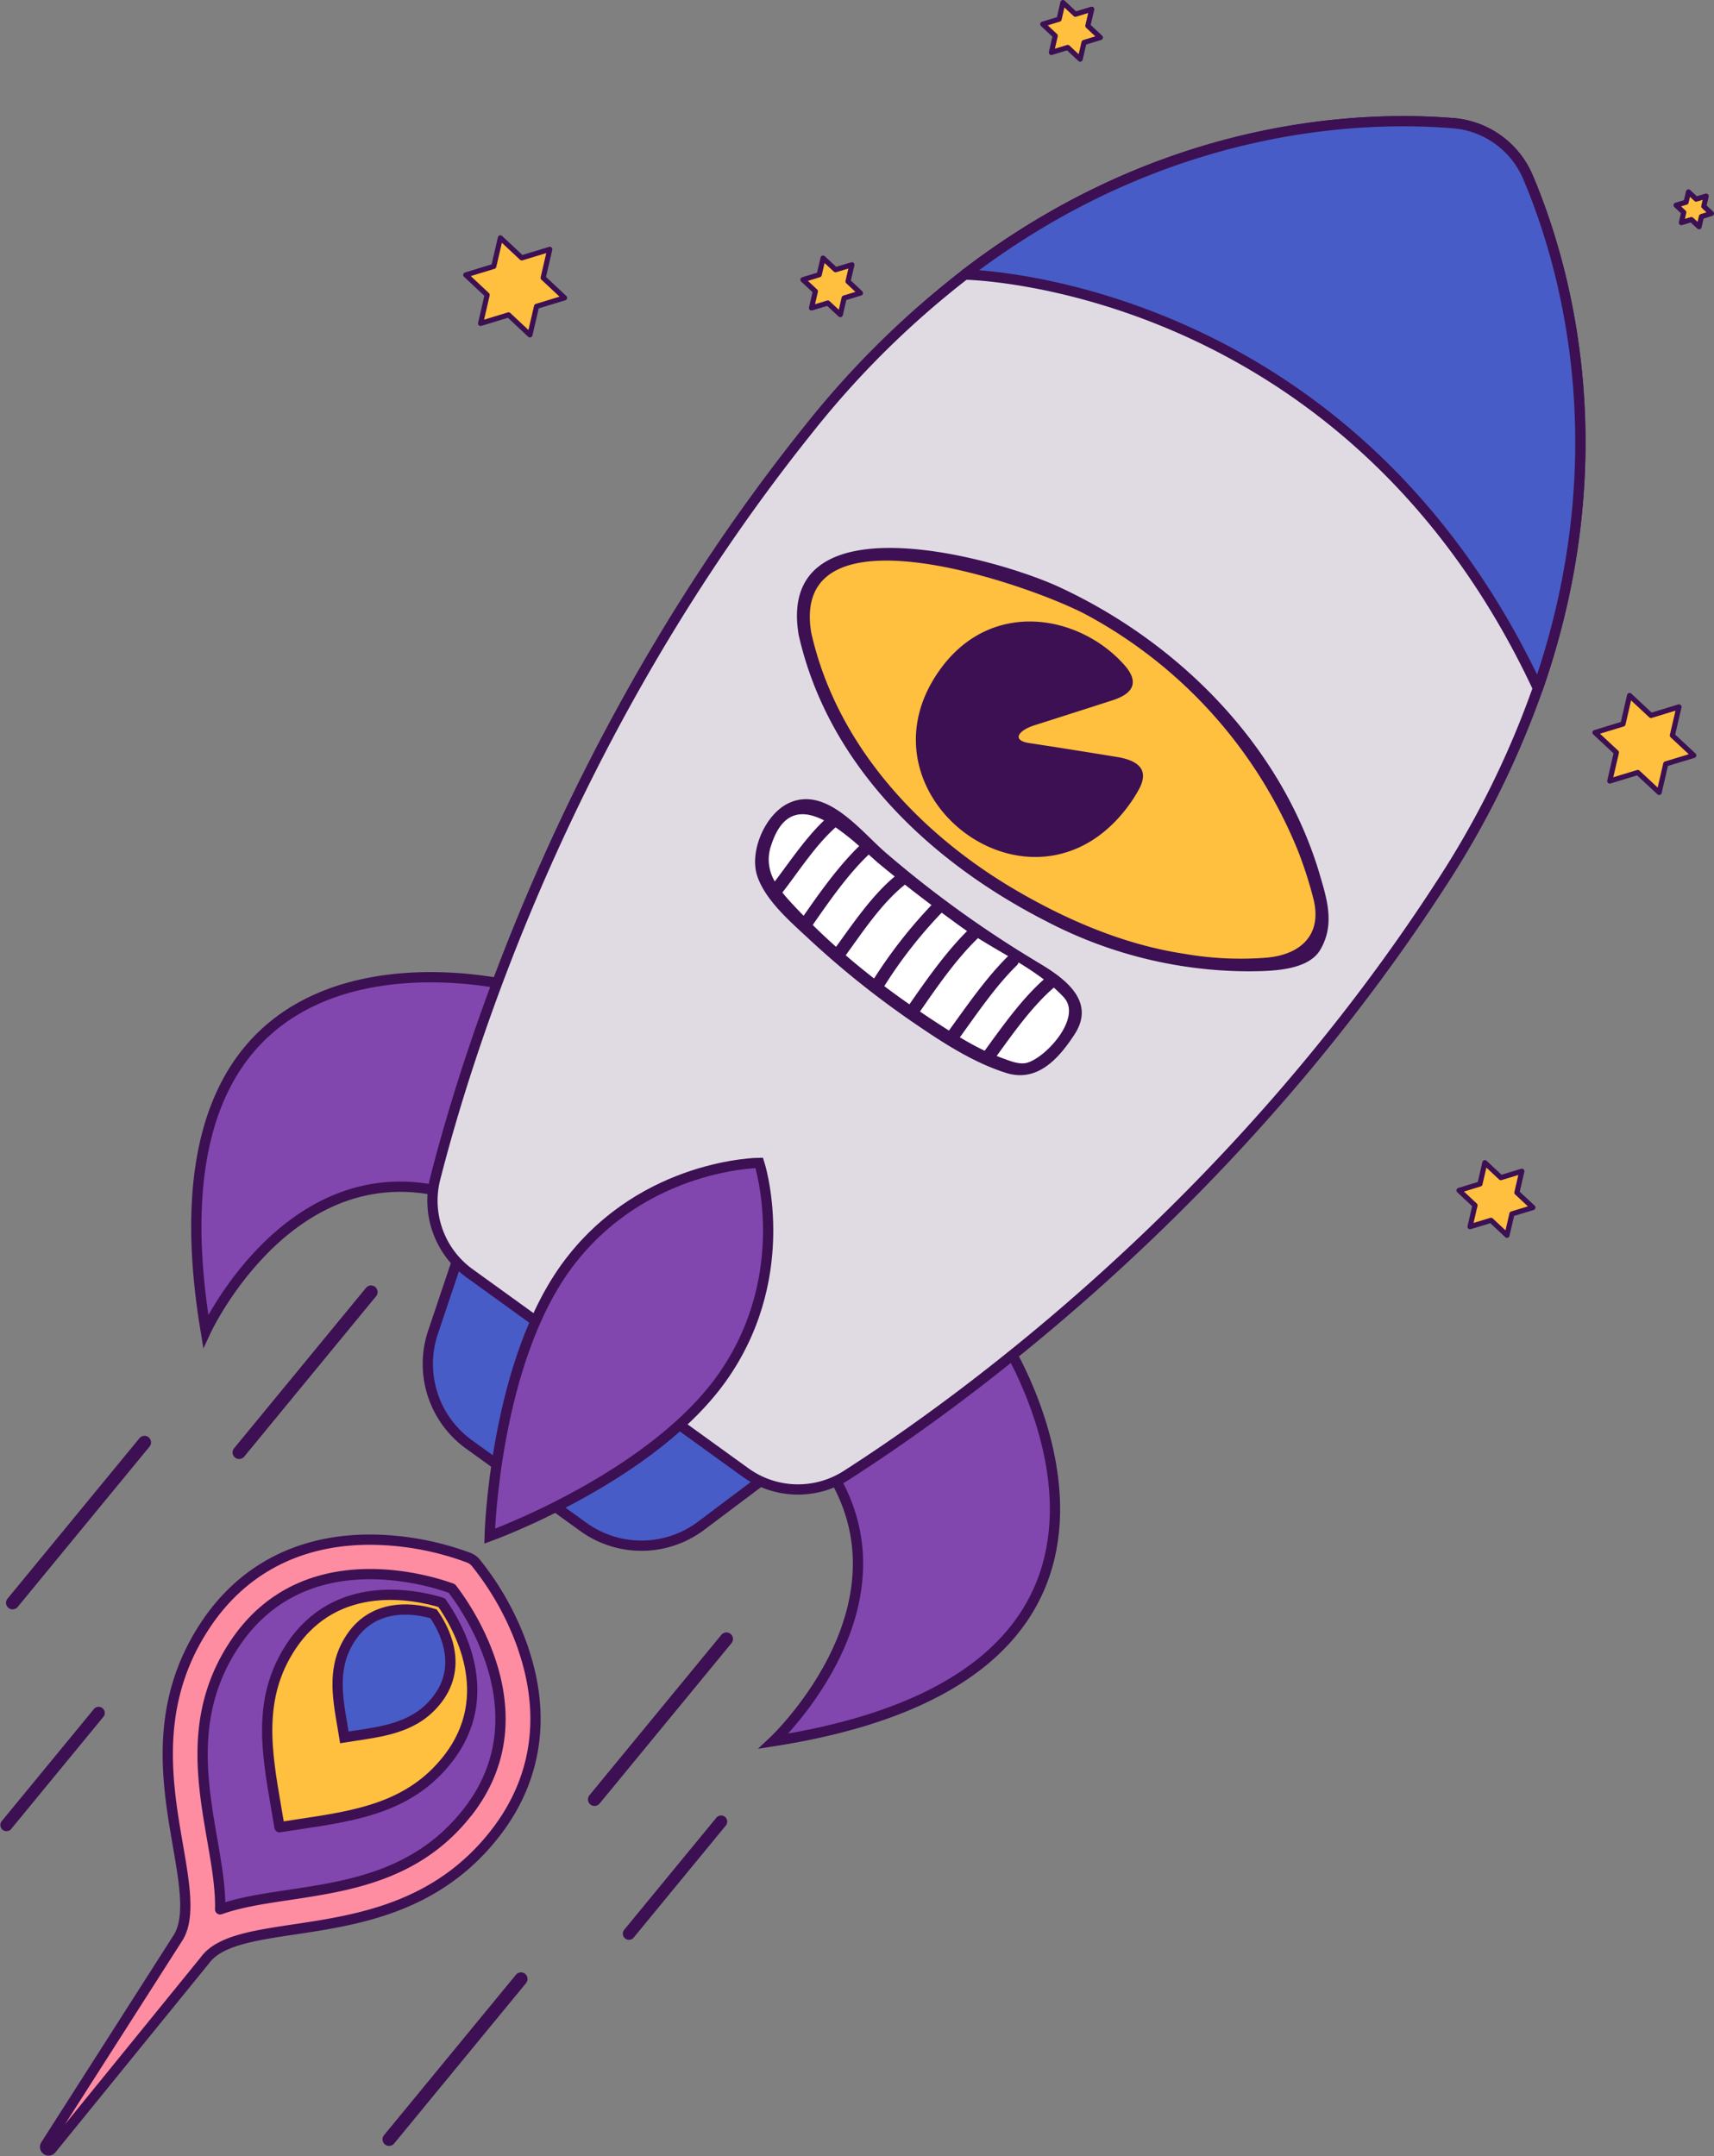 <svg xmlns="http://www.w3.org/2000/svg" width="334.157" height="420.367" viewBox="0 0 334.157 420.367">
  <rect x="0" y="0" width="334.157" height="420.367" fill="#808080" stroke="none"/>
  <g id="SEO" transform="translate(-6601.931 10179.299)">
    <path id="Trazado_9066" data-name="Trazado 9066" d="M193.345,340.767s20.555,24.492,2.513,47.647-48.067,12.929-56.658,24.827c8.591-11.888-10.55-37.173,5.743-61.589s46.022-12.6,46.022-12.6" transform="translate(6499.928 -10212.327)" fill="#8246af" stroke="#3c1053" stroke-miterlimit="10" stroke-width="2"/>
    <path id="Trazado_9067" data-name="Trazado 9067" d="M188.85,345.859c-5.189-1.577-20.46-4.788-29.29,8.438-6.68,10.015-4.883,20.46-2.972,31.526.22,1.271.44,2.552.65,3.832,1.281-.21,2.561-.4,3.842-.592,11.1-1.663,21.587-3.24,28.984-12.729,9.747-12.5,1.969-25.954-1.214-30.455Z" transform="translate(6499.186 -10212.688)" fill="#ffbf3f" stroke="#3c1053" stroke-linecap="round" stroke-linejoin="round" stroke-width="2"/>
    <path id="Trazado_9068" data-name="Trazado 9068" d="M187.911,348.181c-2.857-.87-11.257-2.637-16.112,4.644-3.679,5.5-2.685,11.257-1.634,17.344.124.7.239,1.4.354,2.1.707-.115,1.4-.22,2.112-.325,6.106-.917,11.878-1.787,15.949-7C193.941,358.062,189.66,350.666,187.911,348.181Z" transform="translate(6498.548 -10212.822)" fill="#485cc7" stroke="#3c1053" stroke-miterlimit="10" stroke-width="2"/>
    <path id="Trazado_9069" data-name="Trazado 9069" d="M202.711,354.228a55.839,55.839,0,0,0-9.25-16.675,3.354,3.354,0,0,0-1.29-.927,55.923,55.923,0,0,0-18.74-3.536c-13.981-.162-25.247,5.552-32.577,16.542-10.225,15.318-7.568,30.733-5.428,43.117,1.347,7.807,2.513,14.544-.248,18.367h0s0,.01-.019.038c-.067.1-.124.191-.182.287l-25.352,39.687a.693.693,0,0,0,1.118.812L140.682,415.1h0c2.762-3.822,9.527-4.835,17.354-6.011,12.433-1.863,27.894-4.186,39.218-18.711,8.123-10.416,10.005-22.906,5.447-36.122Zm-10.8,31.956c-9.661,12.394-23.059,14.4-34.88,16.179-4.931.736-9.508,1.424-13.379,2.81.1-4.109-.688-8.667-1.539-13.579-2.035-11.783-4.338-25.133,4.386-38.2,10-14.984,26.088-14.535,35.539-12.652a46.906,46.906,0,0,1,6.785,1.863c3,3.88,17.765,24.769,3.1,43.586Z" transform="translate(6501.198 -10212.189)" fill="#ff8da1" stroke="#3c1053" stroke-linecap="round" stroke-linejoin="round" stroke-width="2"/>
    <path id="Trazado_9070" data-name="Trazado 9070" d="M202.533,220.155s-74.7-19.237-60.318,67.189c0,0,17.488-37.852,50.7-25.8l9.623-41.388Z" transform="translate(6499.828 -10207.096)" fill="#8246af" stroke="#3c1053" stroke-miterlimit="10" stroke-width="2"/>
    <path id="Trazado_9071" data-name="Trazado 9071" d="M302.939,292.17s41.76,64.857-44.8,78.389c0,0,30.436-28.506,8.543-56.247l36.256-22.151Z" transform="translate(6494.601 -10210.373)" fill="#8246af" stroke="#3c1053" stroke-miterlimit="10" stroke-width="2"/>
    <path id="Trazado_9072" data-name="Trazado 9072" d="M233.709,281.9l34.268,24.75-27.1,20.364a19.341,19.341,0,0,1-22.944.22l-11.152-8.046-11.152-8.046a19.351,19.351,0,0,1-7.014-21.845l10.8-32.128,34.268,24.75" transform="translate(6497.731 -10208.819)" fill="#485cc7" stroke="#3c1053" stroke-miterlimit="10" stroke-width="2"/>
    <path id="Trazado_9073" data-name="Trazado 9073" d="M269.261,307.687a17.484,17.484,0,0,1-19.686-.545L195.8,268.316a17.479,17.479,0,0,1-6.7-18.51c6.479-25.4,26.06-87.859,72.961-146.3a177.026,177.026,0,0,1,30.283-29.92c38.8-29.777,77.491-30.971,95.236-29.519a17.332,17.332,0,0,1,14.544,10.5c6.966,16.4,18.013,53.5,1.94,99.68a177.691,177.691,0,0,1-18.883,38.167C344.459,255.319,291.327,293.544,269.261,307.687Z" transform="translate(6497.689 -10199.343)" fill="#e0dbe3" stroke="#3c1053" stroke-linecap="round" stroke-linejoin="round" stroke-miterlimit="10" stroke-width="2"/>
    <path id="Trazado_9074" data-name="Trazado 9074" d="M408.89,154.244C371.65,74.565,297.16,73.581,297.16,73.581c38.8-29.777,77.491-30.971,95.236-29.519a17.332,17.332,0,0,1,14.544,10.5c6.966,16.4,18.013,53.5,1.94,99.68Z" transform="translate(6492.869 -10199.343)" fill="#485cc7" stroke="#3c1053" stroke-linecap="round" stroke-linejoin="round" stroke-miterlimit="10" stroke-width="2"/>
    <path id="Trazado_9075" data-name="Trazado 9075" d="M252.779,256.21s6.871,21.148-6.718,41.149S200.22,329,200.22,329s.9-34.278,15.615-53.467S252.779,256.21,252.779,256.21Z" transform="translate(6497.171 -10208.776)" fill="#8246af" stroke="#3c1053" stroke-miterlimit="10" stroke-width="2"/>
    <path id="Trazado_9076" data-name="Trazado 9076" d="M309.031,213.535a213.221,213.221,0,0,1-29.184-21.09c-4.874-4.2-11.582-13.092-18.9-9.68-4.606,2.141-7.731,9.413-6.164,14.181,1.586,4.826,6.632,9.088,10.187,12.413a176.734,176.734,0,0,0,20.995,16.7c5.351,3.65,11.123,7.358,17.344,9.317,6.039,1.9,10.2-2.695,13.321-7.473,4.415-6.747-2.322-11.286-7.616-14.363Z" transform="translate(6494.768 -10205.482)" fill="#3c1053"/>
    <path id="Trazado_9077" data-name="Trazado 9077" d="M310.78,217.294c-4.4,3.918-8.1,9.2-11.525,13.895-1.653-.784-3.259-1.672-4.835-2.618,3.431-4.74,6.947-9.948,11.114-14.038a1.262,1.262,0,0,0,.325-.564c1.711,1.051,3.373,2.141,4.921,3.316Zm-38.616-4.711q2.709,2.322,5.533,4.52a93.674,93.674,0,0,1,11.19-14.315q-2.609-1.964-5.179-3.985C279.206,202.386,275.518,207.957,272.163,212.582Zm-13.828-14.4c2.991-3.937,5.992-8.457,9.613-11.9-4.09-2.1-8.056-1.988-10.254,4.673A8.364,8.364,0,0,0,258.336,198.181Zm3.469,4.434c.7.764,1.424,1.51,2.15,2.255,3.24-4.654,6.766-9.623,10.837-13.589a47.09,47.09,0,0,0-4.606-3.65c-3.966,3.555-7.158,8.562-10.368,12.71.6.755,1.271,1.5,1.978,2.274Zm8.476,8.314c3.354-4.616,7.014-10.034,11.439-13.713-1.07-.87-2.141-1.73-3.2-2.618-.573-.487-1.195-1.061-1.873-1.663-4.128,3.956-7.664,9.059-10.913,13.732,1.472,1.453,2.991,2.876,4.539,4.252Zm14.306,11.209c3.392-4.893,7.024-10.053,11.238-14.286-.363-.248-.726-.5-1.08-.755-1.3-.937-2.58-1.883-3.87-2.829a.019.019,0,0,1-.019.019,89.116,89.116,0,0,0-11.171,14.306q2.422,1.82,4.893,3.545Zm4.128,2.8q1.763,1.161,3.574,2.313c3.564-4.912,7.215-10.244,11.534-14.516-1.988-1.175-3.985-2.322-5.877-3.507-4.272,4.147-7.912,9.413-11.3,14.315.688.468,1.376.937,2.074,1.4Zm26.012-4.119a27.256,27.256,0,0,0-1.988-1.94c-4.253,3.679-7.836,8.773-11.142,13.321.373.153.745.306,1.128.44,1.367.487,3.192,1.281,4.692.917,3.689-.9,10.894-8.811,7.3-12.738Z" transform="translate(6494.644 -10205.619)" fill="#fff"/>
    <path id="Trazado_9078" data-name="Trazado 9078" d="M364.807,194.307c-7.444-24.98-27.245-44.962-50.514-55.827-12.968-6.059-55.521-17.6-51.049,9.2,5.753,25.553,25.744,44.4,48.469,55.951a85.517,85.517,0,0,0,39.505,9.661c4.023-.048,11.286-.067,13.713-4.186,2.848-4.826,1.4-9.7-.134-14.8Z" transform="translate(6494.388 -10203.207)" fill="#3c1053"/>
    <path id="Trazado_9079" data-name="Trazado 9079" d="M354.985,210.715a64.368,64.368,0,0,1-16.647-.755c-11.391-1.749-22.333-6.4-32.242-12.146-19.122-11.085-35.339-28.487-40.279-50.418-4.31-25.83,42.811-9.317,53.7-3.478a91.189,91.189,0,0,1,41.149,45.889,79.778,79.778,0,0,1,2.982,9.183c1.959,7.224-2.37,11.047-8.667,11.716Z" transform="translate(6494.272 -10203.322)" fill="#ffbf3f"/>
    <path id="Trazado_9080" data-name="Trazado 9080" d="M330.622,178.547a26.89,26.89,0,0,1-1.969,3.087c-9.327,12.681-23.011,12.06-32.08,5.208-8.954-6.766-13.407-19.609-4.682-31.726,8.4-11.668,21.874-11.314,31.191-5.027a25.616,25.616,0,0,1,4.692,4.09c3.01,3.373,1.835,5.619-2.265,6.938-4.291,1.386-9.183,2.953-15.194,4.864-3.211,1.023-4.51,2.953-1.032,3.478,6.212.936,11.945,1.873,17.048,2.7,5.256.851,6.02,3.22,4.3,6.383Z" transform="translate(6493.312 -10203.874)" fill="#3c1053"/>
    <path id="Trazado_9081" data-name="Trazado 9081" d="M221.712,384.872a.284.284,0,0,1-.287-.038.276.276,0,0,1-.038-.392c15.194-18.482,25.716-31.277,25.716-31.277a.275.275,0,0,1,.392-.038.284.284,0,0,1,.038.392s-10.521,12.8-25.716,31.277a.2.2,0,0,1-.105.076Z" transform="translate(6496.235 -10213.076)" stroke="#3c1053" stroke-miterlimit="10" stroke-width="2"/>
    <path id="Trazado_9082" data-name="Trazado 9082" d="M149.212,314.082a.284.284,0,0,1-.287-.038.275.275,0,0,1-.038-.392c15.194-18.482,25.716-31.277,25.716-31.277a.276.276,0,0,1,.392-.038.284.284,0,0,1,.038.392s-10.521,12.8-25.716,31.277a.2.2,0,0,1-.105.076Z" transform="translate(6499.453 -10209.934)" stroke="#3c1053" stroke-miterlimit="10" stroke-width="2"/>
    <path id="Trazado_9083" data-name="Trazado 9083" d="M102.992,344.762a.284.284,0,0,1-.287-.038.276.276,0,0,1-.038-.392c15.194-18.482,25.716-31.277,25.716-31.277a.275.275,0,0,1,.392-.038.284.284,0,0,1,.038.392s-10.521,12.8-25.716,31.277a.2.2,0,0,1-.105.076Z" transform="translate(6501.504 -10211.296)" stroke="#3c1053" stroke-miterlimit="10" stroke-width="2"/>
    <path id="Trazado_9084" data-name="Trazado 9084" d="M179.8,454.232a.284.284,0,0,1-.287-.038.276.276,0,0,1-.038-.392c15.194-18.482,25.716-31.277,25.716-31.277a.276.276,0,0,1,.392-.038.284.284,0,0,1,.038.392s-10.521,12.8-25.716,31.277a.2.2,0,0,1-.105.076Z" transform="translate(6498.095 -10216.154)" stroke="#3c1053" stroke-miterlimit="10" stroke-width="2"/>
    <path id="Trazado_9085" data-name="Trazado 9085" d="M101.717,390.469a.192.192,0,0,1-.2-.029.2.2,0,0,1-.029-.277c10.6-12.891,17.937-21.817,17.937-21.817a.2.2,0,1,1,.306.248s-7.339,8.925-17.937,21.817a.149.149,0,0,1-.076.057Z" transform="translate(6501.556 -10213.751)" stroke="#3c1053" stroke-miterlimit="10" stroke-width="2"/>
    <path id="Trazado_9086" data-name="Trazado 9086" d="M228.707,412.639a.192.192,0,0,1-.2-.029.2.2,0,0,1-.029-.277c10.6-12.891,17.937-21.817,17.937-21.817a.2.2,0,1,1,.306.248s-7.339,8.925-17.937,21.817a.149.149,0,0,1-.076.057Z" transform="translate(6495.919 -10214.735)" fill="none" stroke="#3c1053" stroke-linecap="round" stroke-linejoin="round" stroke-miterlimit="10" stroke-width="2"/>
    <path id="Trazado_9087" data-name="Trazado 9087" d="M211.72,69.716l-1.281,5.552,4.166,3.9-5.457,1.663-1.29,5.562-4.166-3.9-5.457,1.672,1.281-5.562-4.166-3.9,5.457-1.663,1.29-5.562,4.166,3.9Z" transform="translate(6497.388 -10200.399)" fill="#ffbf3f" stroke="#3c1053" stroke-linecap="round" stroke-linejoin="round" stroke-width="1"/>
    <path id="Trazado_9088" data-name="Trazado 9088" d="M442.1,163.077l-1.29,5.562,4.176,3.889-5.466,1.663-1.281,5.562-4.176-3.889-5.457,1.663,1.29-5.562-4.176-3.889,5.466-1.672,1.281-5.552,4.176,3.889Z" transform="translate(6487.162 -10204.544)" fill="#ffbf3f" stroke="#3c1053" stroke-linecap="round" stroke-linejoin="round" stroke-width="1"/>
    <path id="Trazado_9089" data-name="Trazado 9089" d="M410.231,257.842,409.266,262l3.125,2.915-4.09,1.242-.965,4.167-3.115-2.915-4.09,1.242.965-4.157-3.115-2.915,4.08-1.252.965-4.157,3.115,2.915Z" transform="translate(6488.394 -10208.775)" fill="#ffbf3f" stroke="#3c1053" stroke-linecap="round" stroke-linejoin="round" stroke-width="1"/>
    <path id="Trazado_9090" data-name="Trazado 9090" d="M322.607,20.77l-.755,3.24,2.437,2.274-3.182.975-.755,3.24-2.427-2.274-3.182.975.745-3.24-2.427-2.274,3.182-.975.745-3.24,2.437,2.274Z" transform="translate(6492.163 -10198.269)" fill="#ffbf3f" stroke="#3c1053" stroke-linecap="round" stroke-linejoin="round" stroke-width="1"/>
    <path id="Trazado_9091" data-name="Trazado 9091" d="M273.677,72.91l-.755,3.24,2.427,2.274-3.182.965-.745,3.24-2.437-2.265-3.182.965.755-3.24-2.427-2.265,3.182-.975.745-3.24,2.437,2.265Z" transform="translate(6494.335 -10200.583)" fill="#ffbf3f" stroke="#3c1053" stroke-linecap="round" stroke-linejoin="round" stroke-width="1"/>
    <path id="Trazado_9092" data-name="Trazado 9092" d="M448.128,58.923l-.459,1.988,1.491,1.4-1.949.6-.459,1.988-1.5-1.4-1.949.6.459-2-1.491-1.4,1.949-.592.468-2,1.491,1.4Z" transform="translate(6486.428 -10199.984)" fill="#ffbf3f" stroke="#3c1053" stroke-linecap="round" stroke-linejoin="round" stroke-width="1"/>
  </g>
</svg>
